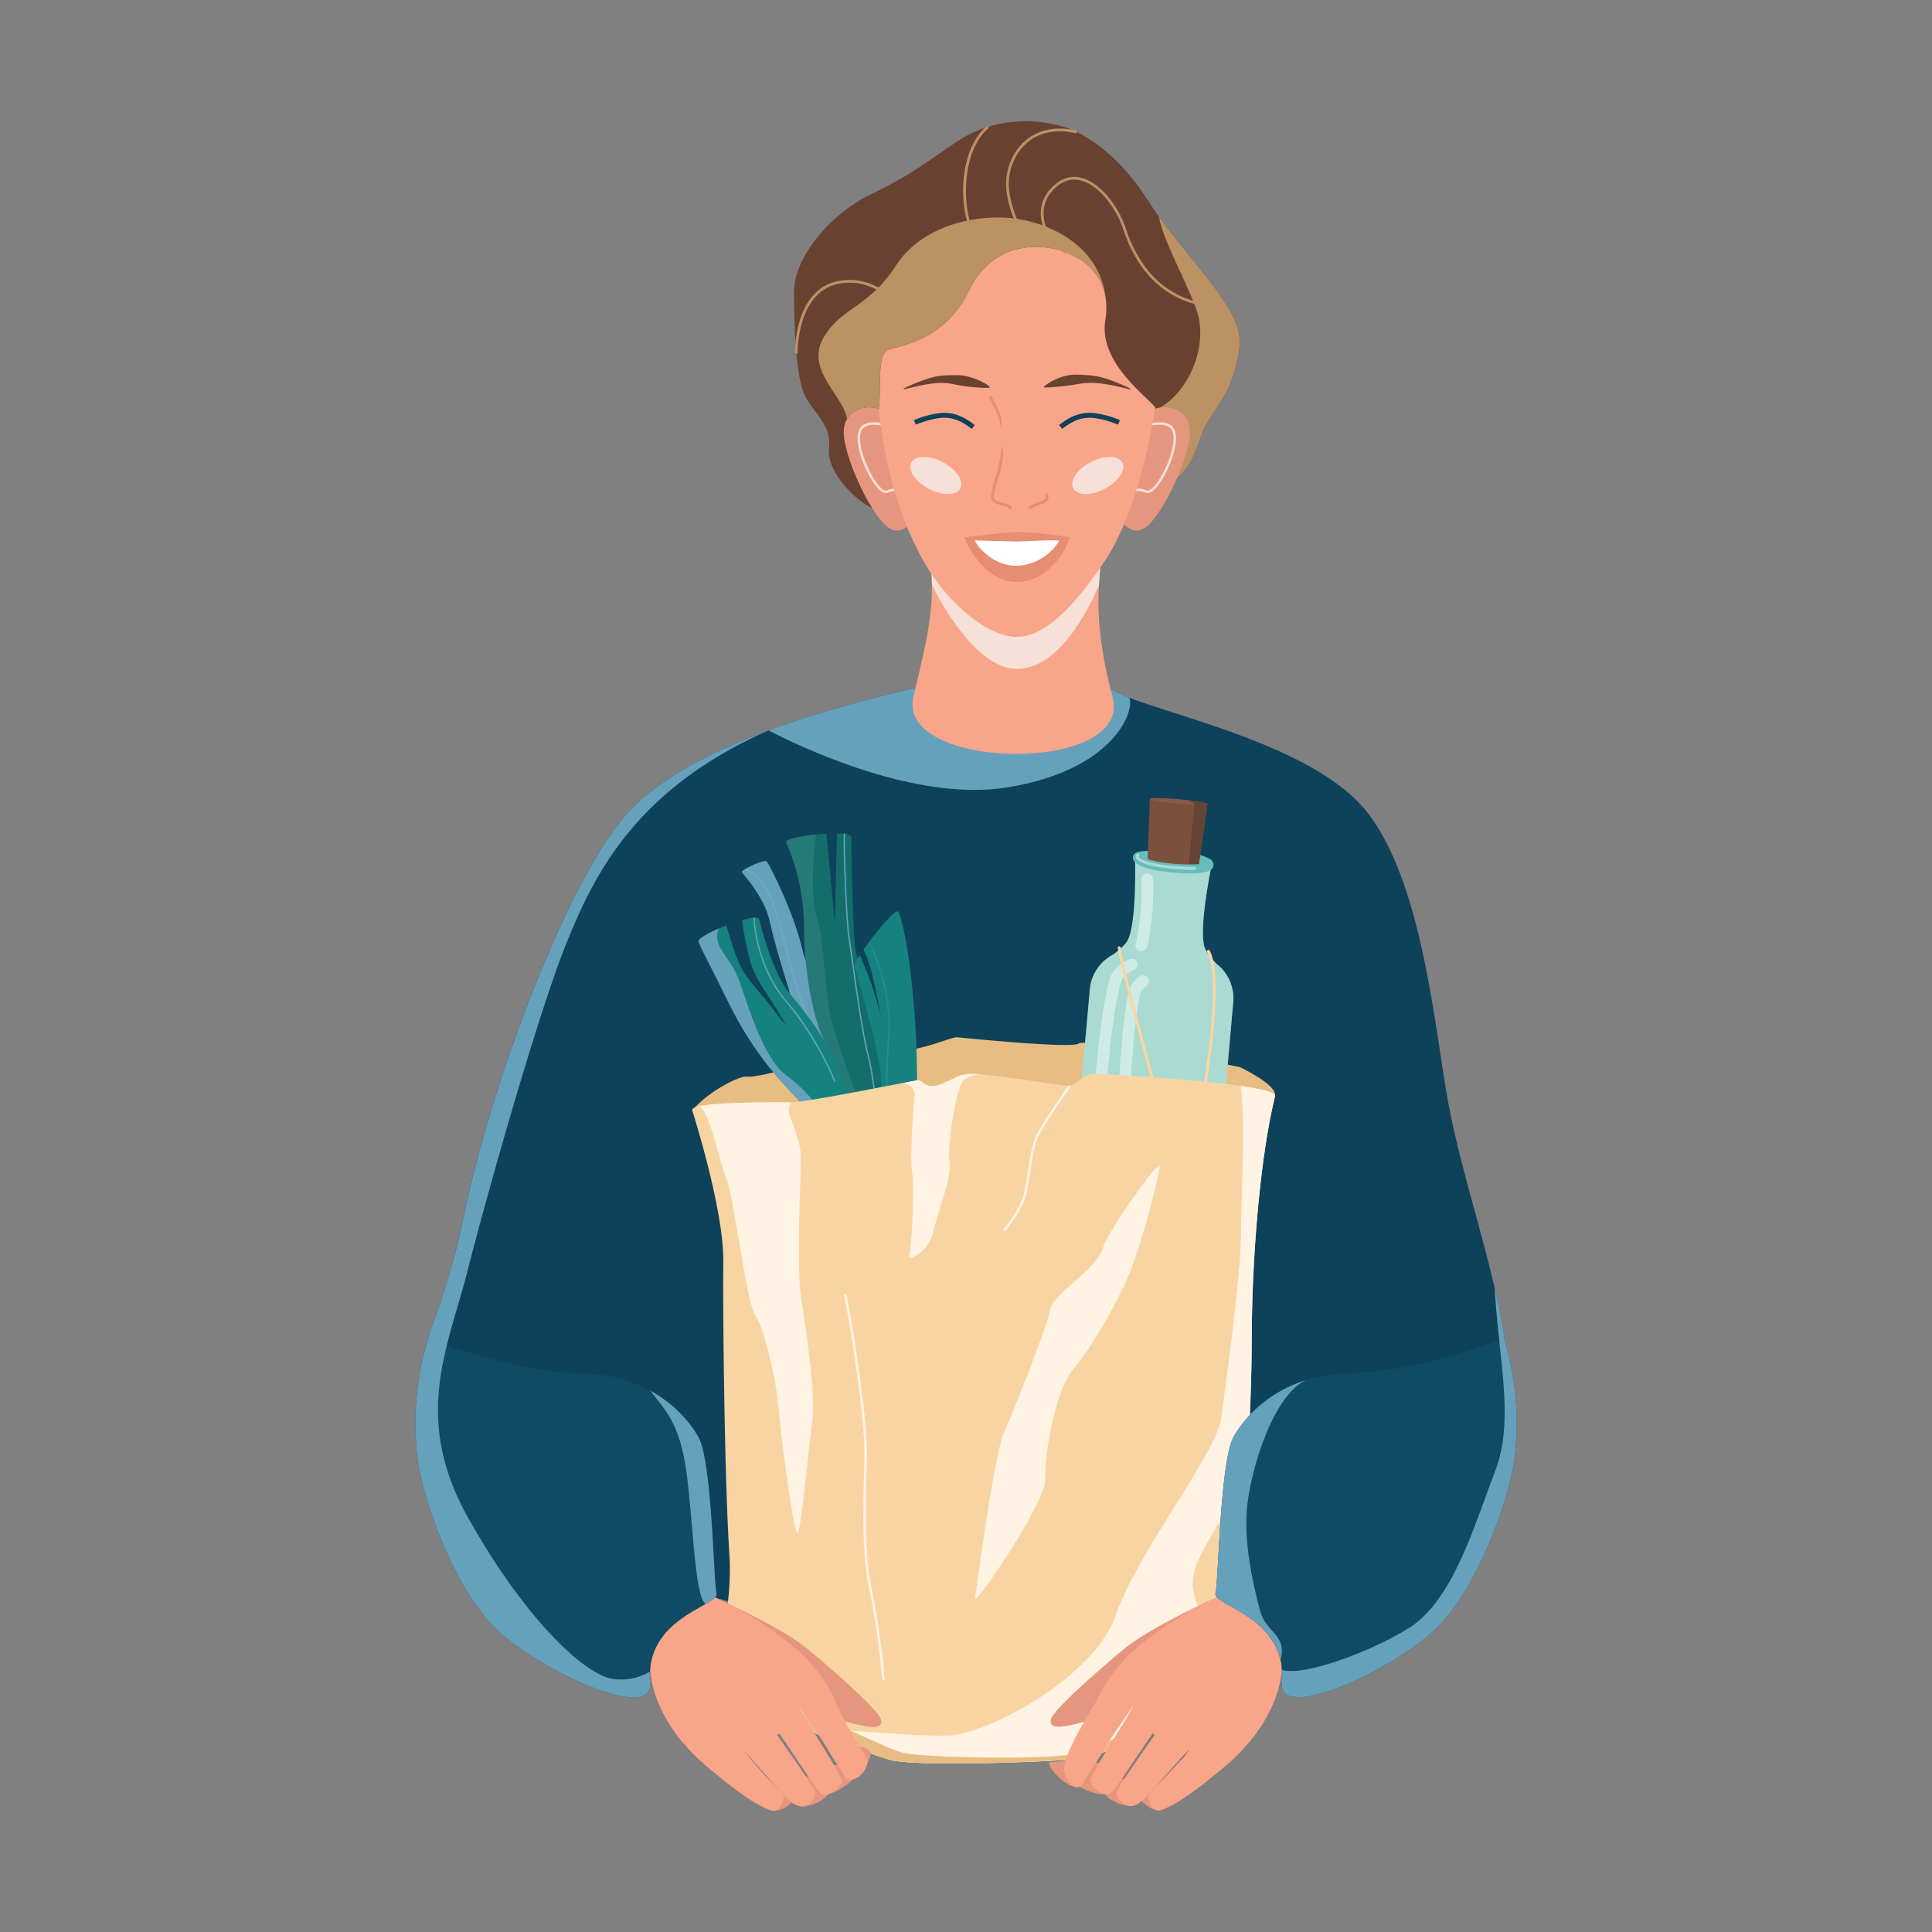 <?xml version="1.0" encoding="utf-8"?>
<svg xmlns="http://www.w3.org/2000/svg" viewBox="0 0 2200 2200">
  <rect x="0" y="0" width="2200" height="2200" fill="#808080" stroke="none"/>
  <defs>
    <style>.cls-2{fill:#0e425a}.cls-3{fill:#66a1bc}.cls-11,.cls-21,.cls-25,.cls-3,.cls-6,.cls-8{mix-blend-mode:multiply}.cls-4{fill:#f8a58a}.cls-5{fill:#694130}.cls-6{fill:#bc9265}.cls-7{fill:#e6967f}.cls-8{fill:#f7e0d7}.cls-9{fill:#e8bd84}.cls-10,.cls-11,.cls-21{fill:#a9dbd2}.cls-12{fill:#136e6b}.cls-13{fill:#cdeaea;opacity:.1;mix-blend-mode:screen}.cls-14{fill:#16827f}.cls-15{fill:#fff;opacity:.44}.cls-16{fill:#ffd59e}.cls-21{opacity:.57}.cls-25{fill:#fff3e4}.cls-26{fill:#114a64}.cls-27{fill:#e68d72}</style>
  </defs>
  <g style="isolation:isolate">
    <g data-name="Layer 1" id="Layer_1">
      <path class="cls-2" d="M1712.8 1524.39c.22 6.31-1 13.57-3.58 21.72-21.22 66.45-136 186.35-323.72 255.21-81.54 29.87-176.86 50.09-284.25 52.15-110.74 2.13-206.45-11.72-287.2-34.28-175.13-49-279.78-139-314.68-196.57-5.92-9.72-9.83-18.49-11.78-26-7.6-29.76-7.1-47-1.79-66.84.45-1.68.89-3.35 1.4-5 8.26-27.7 24.79-62.49 41.38-142.18 29.76-143.35 111.68-366.72 180.54-450.49 35.46-43.11 99.79-75.89 166-100.35v-.05c62.38-23 126.26-38.76 169.21-48.81 0 0 182.27-25.74 217.56 0 5 3.68 13.35 7.54 24.07 11.61 64.06 24.46 214.33 58.42 270.68 130.18 65.73 83.76 77.62 256.88 94.37 340.64 13 65 36 136.54 50.93 201 4.36 18.71 8 36.86 10.5 54a25.11 25.11 0 0 1 .36 4.06Z"/>
      <path class="cls-3" d="M1146.54 896.7c-104.09 16.7-235.32-46.23-271.45-65 62.37-23.06 126.31-38.81 169.26-48.86 0 0 182.27-25.74 217.56 0 5 3.68 13.35 7.54 24.07 11.61h-.11c6.81 14.75-17.37 82.71-139.33 102.25Z"/>
      <path class="cls-4" d="M1040 793.84c8-35.87 22.06-83.76 21.17-128.27-.12-8.83-.56-17.43-1.34-25.63v-.06c-.79-8.21-1.9-16.08-3.3-23.34-.67-3.47-1.45-6.76-2.23-9.89-12.9-50.14 206.06-29.26 202.6 0-.62 5.48-1.29 11.17-1.9 16.92-.56 5.36-1.12 10.84-1.62 16.37-.84 8.87-1.56 17.92-2.07 27v.06c-2.79 47.36 6.51 92.9 15.63 126.82 23.61 87.97-245.78 84.55-226.94.02Z"/>
      <path class="cls-5" d="M1409.74 405.14c-3.57 16.42-6.64 34.86-28.16 65.11s-14.88 50.16-41.37 74.69c0 0-9 1.11-24 2.89-76.42 9.1-309.6 36.27-323.37 30.49-16.47-6.88-51.95-40-48.87-68s-18.32-40.08-28-61.11-11.81-78.87-11.81-117.29 40.51-88.16 88.65-111.21 67.13-40 98.36-60.44 72.24-28.15 114.78-17.39 79.92 51.7 100.39 84c5.23 8.24 9.53 14.7 13.65 20.54h.06c12.11 17.09 23.36 29.63 55 69.65 42.49 53.77 38.31 71.72 34.69 88.07Z"/>
      <path class="cls-6" d="M1409.74 405.14c-3.57 16.42-6.64 34.86-28.16 65.11s-14.88 50.16-41.37 74.69c0 0-9 1.11-24 2.89.92-13-26.86-68.1 2-82.32 30-14.75 55.2-60.86 47-103.09-4.8-24.65-41-86.87-45.25-115h.06c12.11 17.09 23.36 29.63 55 69.65 42.52 53.77 38.34 71.72 34.72 88.07Z"/>
      <path class="cls-7" d="M1305.21 470c20.61-13.57 52.16-4.92 49.6 25.81s-33.81 96.86-53.28 106.59-36.37-22.54-33.3-37.91 15.97-80.62 36.98-94.49Z"/>
      <path class="cls-8" d="M1255 623.57c-.56 5.36-1.12 10.84-1.62 16.37-.84 8.87-1.56 17.92-2.07 27v.06c-11.78 26.58-45 94.71-93.43 94.71-46.74 0-88.73-78.79-96.66-96.16-.12-8.83-.56-17.43-1.34-25.63v-.06c-.79-8.21-1.9-16.08-3.3-23.34 22.73-31.26 179.2-16.52 198.42 7.05Z"/>
      <path class="cls-7" d="M1010.48 470c-20.61-13.57-52.16-4.92-49.6 25.81s33.81 96.83 53.28 106.56 36.37-22.54 33.3-37.91-15.97-80.59-36.98-94.46Z"/>
      <path class="cls-8" d="M1008.93 561.44a8.32 8.32 0 0 1-3.84-1.06c-10.35-5.4-23.9-32.68-27.31-50.38-2.34-12.09-1.35-19.85 3.11-24.4s12.12-5.72 23.62-3.77l-.47 2.76c-10.53-1.79-17.45-.82-21.16 3s-4.5 10.81-2.36 21.92c3.27 17 16.4 43.5 25.86 48.44a4.37 4.37 0 0 0 3.84.46c10.62-4.71 17.63.33 17.92.54l-1.66 2.25c-.23-.17-6.06-4.26-15.13-.24a5.79 5.79 0 0 1-2.42.48ZM1306.76 561.44a5.79 5.79 0 0 1-2.42-.52c-9.08-4-14.9.07-15.14.24l-1.65-2.25c.29-.21 7.31-5.24 17.92-.54a4.37 4.37 0 0 0 3.84-.46c9.46-4.94 22.59-31.48 25.86-48.44 2.14-11.11 1.39-18.08-2.36-21.92s-10.63-4.76-21.16-3l-.47-2.76c11.51-1.95 19.23-.72 23.62 3.77s5.44 12.31 3.11 24.4c-3.42 17.7-17 45-27.31 50.38a8.36 8.36 0 0 1-3.84 1.1Z"/>
      <path class="cls-4" d="M1318.57 440.49c-1 7.87-2 15.62-3.26 23.24-11.31 74.7-32.28 139.06-59.26 178.1-29.7 43-63.39 83.36-98.18 83.36-33.32 0-79.55-38.24-106.66-86.93-31.67-56.74-44.82-119.44-50.66-172.87-2.95-27.05-4.06-51.7-4.74-72-2-60.49 60.44-142.93 161.38-148.83s173.67 95.54 161.38 195.93Z"/>
      <path class="cls-5" d="M1339.13 439.86c-1 7.87-22.59 16.25-23.82 23.87-10.27-13.09-64.37-51.45-56.68-99a82.71 82.71 0 0 0 .61-23.79 11.33 11.33 0 0 0-.18-1.41c-4.61-30.92-28.77-47.15-50.41-54-26.87-8.42-78.32-10-105.25 45.37s-75.31 62.22-90.68 66.89-8.42 42.11-12.11 67.62v.12l-.06-.12c-2.95-27.05-17-50.93-17.69-71.22-1.85-55.27 50.06-139.57 136-156.42.07 0 43.48-14 52.21-14.51 100.93-5.92 180.36 116.21 168.06 216.6Z"/>
      <path class="cls-6" d="M1259.06 339.49c-4.61-30.92-28.77-47.15-50.41-54-26.87-8.42-78.32-10-105.25 45.37s-75.31 62.22-90.68 66.89-8.42 42.11-12.11 67.62h-.06l-.06.06c-13.77-4.18-29.08-.3-36 11.62-3.69-25.94-47.52-56-27.05-91.91s51.21-33.81 83-83c23.73-36.7 69.65-53.42 111.45-54.41h.06a147.94 147.94 0 0 1 40.15 4.25c47.61 12.2 82.22 43.37 86.96 87.51Z"/>
      <path class="cls-9" d="M788.23 1264.32c20-23 54.91-39.78 62.59-38.39s46.77-7.68 60.73-15.36 85.86-9.07 118.67-14 53-16 60-15.35 131.23 13.26 138.21 7 182.19 25.82 184.29 27.22 42.09 20 39.14 32.81-663.63 16.07-663.63 16.07Z"/>
      <path class="cls-10" d="M1086.79 1614.87a.76.76 0 0 0-.08.11c-.93.92-1.89 1.88-2.89 2.78a.83.83 0 0 1-.16.13 4.79 4.79 0 0 1-.69.59 62.31 62.31 0 0 1-21.31 11.56c-15.56 5.14-29.83 1.75-40.88-6.68-11.69-8.88-19.8-23.38-22.08-39.26-.93-6.58-1.49-16.47-1.91-28.21v-.13c.11-1.94 1.09-23.68-1.54-55.2-.05-.74-.13-1.48-.18-2.25-1.28-32.66-3.77-65-10.5-81-2.71-6.36 10.44-11.24 24.2-12.91a72.82 72.82 0 0 1 17.07-.23c6.13.74 10.53 2.62 10.87 5.91 2.07 19.91 14.53 47.82 27.76 75.13 15 30.8 30.83 60.84 33.8 77.7 3.73 21.09.44 39.09-11.48 51.96Z"/>
      <path class="cls-11" d="M1086.78 1614.87c10.74-13.42 18.88-56-8-80.22-29.45-26.51-44.77-48.6-43.5-75.13 0 0-4.48-26.3-9.49-55.38 6.12.74 10.52 2.62 10.87 5.91 4.4 42.42 56 121.07 61.55 152.88 3.79 21.07.5 39.07-11.43 51.94Z"/>
      <path class="cls-12" d="M914.38 1084.33c-9.72-44.41-37.63-98.14-41.09-103.17-2.43-3.54-30 9.72-28.5 11.93 2.9 4.13 25.85 28.92 31.81 56.21s18.69 67.59 21.28 75.94 3.24 21.6 16.5 46.13 37.11 74.88 37.11 74.88l11.27-47.75s-44.66-97.19-48.38-114.17Z"/>
      <path class="cls-3" d="M914.38 1084.33c-9.72-44.41-37.63-98.14-41.09-103.17-2.43-3.54-30 9.72-28.5 11.93 2.9 4.13 25.85 28.92 31.81 56.21s18.69 67.59 21.28 75.94 3.24 21.6 16.5 46.13 37.11 74.88 37.11 74.88l11.27-47.75s-44.66-97.19-48.38-114.17Z"/>
      <path class="cls-12" d="M994.26 1126.77c-.9-.37-18.55-20.7-21.2-54.27s-3.56-111-3.56-119.55c0-2.56-6.88-3.71-16.45-3.85l-2.4 102.41-9.5-102.15c-3.94.2-8 .5-12 .91-18.21 1.77-35.39 5.41-33.82 9.12 6 14.21 20.33 48.19 20.33 99.2s11.82 106.25 23.17 126.55c6.12 11 25.34 79.93 41.73 141 13.91 51.93 25.79 98.16 25.79 98.16l21.53-69.88s-32.74-227.28-33.62-227.65Z"/>
      <path class="cls-13" d="M920.33 1159.16c-10.27-19.14-15-37.14-23.55-69.82-2.09-8-4.41-16.84-7.1-26.81-13.61-50.5-22.29-62.33-41.47-72.24l.7-1.36c19.63 10.14 28.49 22.14 42.26 73.2 2.69 10 5 18.84 7.1 26.82 8.52 32.57 13.22 50.5 23.41 69.48Z"/>
      <path class="cls-3" d="M1002.41 1342.25c0-1-4.17-100-13.76-136.57-7.17-27.37-14.19-78.17-18.84-111.79-1.61-11.69-2.89-20.92-3.71-25.68-3.07-18-6.19-102.71-5.36-119.17l1.53.08c-.83 16.42 2.28 100.88 5.35 118.83.81 4.79 2.09 14 3.71 25.73 4.64 33.58 11.66 84.33 18.8 111.61 9.63 36.77 13.77 135.9 13.81 136.89Z"/>
      <path class="cls-13" d="M1004.87 1354.38s6 64.25-8.11 47.5c-16.39-61-51.86-205.76-58-216.74-11.35-20.3-23.17-75.52-23.17-126.55s-14.34-85-20.33-99.2c-1.57-3.71 15.61-7.35 33.82-9.12-3.52 26.77-6.12 73.56 1.09 94.61 7.95 23.2 8.62 74.1 13.92 104.32s37.11 115 45.73 134.27 15.05 70.91 15.05 70.91Z"/>
      <path class="cls-14" d="M996.76 1555.81c.11-1.94 1.09-23.68-1.54-55.2-.05-.74-.13-1.48-.18-2.25-2.65-30.46-8.7-69.58-22-108.66-28.29-83-48.62-121-63.62-136.89s-49.5-49.5-79.53-110.47-29-56.6-34.47-69.8c-1.27-3.08 9.71-9.41 23.23-15.22 2.73-1.2 5.59-2.34 8.45-3.45 0 .08 10 35.81 17.61 49.39s23.83 30.48 31.12 40.08c7 9.33 18.58 23.91 19.3 24.81-13-26.16-31.89-46.44-39.53-69.74-6.23-19.06-9.54-42.66-10.55-50.61 10.53-3 18.69-4 19.3-1.11 0 0 15 61.21 34.46 84.19s50.37 62.72 62.72 102.49 34.84 54.74 47.14 170.43v.63c12.14 115.19-12 151.56-12 151.56Z"/>
      <path class="cls-14" d="M1023.42 1038.7c-1.51-4.08-11.82 6.42-22.71 19.7-6.16 7.51-12.49 15.91-17.55 23.1 10.73 18.13 20 77.29 20 77.29-7.83-37.26-23.95-70.61-23.95-70.61s-.07-.25-.18-.67c-3.65 5.51-6 9.63-6 10.87 0 5.54 25.6 84.56 30 126s-5.3 65.53 1.78 130c4 36.45.87 96.1-2.57 141.06-2.68 34.59-5.54 60.49-5.54 60.49s32-39.84 37.27-69.88c2.46-14 .26-100.76 7.9-192.32 7.77-92.1-4.61-217.99-18.45-255.03Z"/>
      <path class="cls-3" d="M995.22 1500.61c-2.55-30.78-8.54-70.89-22.16-110.94-28.29-83-48.62-121-63.63-136.9s-49.49-49.49-79.53-110.47-29-56.59-34.46-69.8c-1.27-3.07 9.7-9.41 23.22-15.21-9.06 19.62 13 32.53 21.85 56.12s28 92.25 54.66 110.94 59.06 61.11 67.6 90.27 31.18 91.91 34 130.77c1.39 19.61.09 39.9-1.55 55.22Z"/>
      <path class="cls-15" d="m1086.78 1614.87-.08.1c-.93.93-1.88 1.88-2.89 2.78a.52.52 0 0 1-.16.14 4.71 4.71 0 0 1-.69.58 62.28 62.28 0 0 1-21.32 11.56c-15.56 5.14-29.82 1.75-40.87-6.68 57.68 9.73 50.79-97 43.68-138.17 15 30.81 30.84 60.84 33.8 77.7 3.75 21.12.46 39.12-11.47 51.99Z"/>
      <path class="cls-11" d="M1057 1631.45c-3.51-9.83-9.44-16.07-15.72-22.68-4.88-5.13-9.93-10.44-14.11-17.74-9.48-16.56-9.59-51.59-9.59-53.07h1.53c0 .36.11 36.11 9.39 52.31 4.09 7.14 9.07 12.38 13.89 17.45 6.4 6.73 12.44 13.08 16.06 23.21ZM1069.42 1627.53l-1.5-.33c4.87-21.67-2.41-47.92-5.91-60.54l1.48-.41c3.51 12.75 10.88 39.24 5.93 61.28Z"/>
      <path class="cls-3" d="M949.94 1232.05c-7.86-20.76-31.06-63.54-54.17-89.9-21.55-24.59-35.74-60.9-37.95-97.14l1.52-.09c2.2 35.91 16.25 71.88 37.58 96.22 24.29 27.7 46.85 70.3 54.45 90.36Z"/>
      <path class="cls-13" d="M1011.74 1287.56c-3.58-24.08-3.7-62.17-.35-110.15 3.05-43.64-15.32-91.9-22.36-104.54l1.34-.75c7.1 12.75 25.63 61.41 22.55 105.4-3.34 47.87-3.23 85.84.34 109.81Z"/>
      <path class="cls-16" d="M1046.49 1662.11s.24-.51.59-1.45a33.92 33.92 0 0 0 1.29-3.82 38.34 38.34 0 0 0 1.06-5.29c.13-1 .09-1.83.16-2.89s0-2.06-.08-3.16a19.06 19.06 0 0 1 .88-6.94 13.54 13.54 0 0 1 3.78-6.13 7.36 7.36 0 0 1 4.95-2 6.21 6.21 0 0 1 1.39.2l.47.14.14.78a12.12 12.12 0 0 0-1.13 1.16 6.66 6.66 0 0 0-1.43 2.93 33.21 33.21 0 0 0-.47 4.5 29.52 29.52 0 0 1-.88 6.15l-.92 3.5a21.66 21.66 0 0 1-1.33 3.44 23.55 23.55 0 0 1-3.49 5.29 24.69 24.69 0 0 1-4.37 4.07Z"/>
      <path class="cls-16" d="M1067.19 1657.56a6.51 6.51 0 0 0 .18-1.21 12.93 12.93 0 0 0-.21-3.17 16.87 16.87 0 0 0-1.48-4.12 19 19 0 0 0-1.24-2.11c-.43-.73-.94-1.36-1.46-2.11s-1.17-1.53-1.83-2.33a16.21 16.21 0 0 1-1.78-2.5 9.19 9.19 0 0 1-.68-6.21 7.14 7.14 0 0 1 1.33-2.72 4.88 4.88 0 0 1 1.81-1.37 4 4 0 0 1 1.81-.35l.52.6v.45a7.3 7.3 0 0 0 0 1.09 3.37 3.37 0 0 0 .4 1.22 6.21 6.21 0 0 0 .72 1.06 9.58 9.58 0 0 1 1.63 3.09c.18.72.32 1.57.51 2.43a17.77 17.77 0 0 0 .83 2.61c.33.92.76 1.93 1 2.92a21.48 21.48 0 0 1 .62 3 16.8 16.8 0 0 1-.08 5.38 10.07 10.07 0 0 1-2 4.74Z"/>
      <path class="cls-16" d="M1080.14 1649.75s-.42 0-1.19-.23a9.85 9.85 0 0 1-3.1-1.6 18.09 18.09 0 0 1-6.14-8.35 11 11 0 0 0-3.21-5.08 9.07 9.07 0 0 1-2.43-3.24 2.61 2.61 0 0 1-.15-1.92l.71-.35a2.52 2.52 0 0 0 1.34-.14c.37-.14.69-.28 1.22-.44a6 6 0 0 1 1.91-.2 6.65 6.65 0 0 1 2.86.84 6 6 0 0 1 2.66 2.9 8.36 8.36 0 0 1 .61 2.07 8.17 8.17 0 0 1 0 1.43V1636.78l.11 1.15a23.23 23.23 0 0 0 2.32 8.16 11.23 11.23 0 0 0 1.73 2.19 10.41 10.41 0 0 0 .94.73Z"/>
      <path class="cls-16" d="M1095.27 1638.13a8.69 8.69 0 0 1-.75 1.45 10.39 10.39 0 0 1-3.09 3.11 11 11 0 0 1-2.77 1.36 10.11 10.11 0 0 1-1.66.43 6.42 6.42 0 0 1-.88.12l-.45.05H1084.45l-.36-.06a7.45 7.45 0 0 1-1.32-.36 9.18 9.18 0 0 1-2-1.09 19 19 0 0 1-2.92-2.65 50.51 50.51 0 0 1-4.38-5 24.5 24.5 0 0 1-2-4.16c-.2-.53-.32-.93-.48-1.3a2 2 0 0 0-.78-.87 5.06 5.06 0 0 0-1.48-.48l-.41-.69a4 4 0 0 1 1.28-1.6 4.57 4.57 0 0 1 2.62-.8 7.5 7.5 0 0 1 3.35.9 13.32 13.32 0 0 1 4.89 4.54 31.61 31.61 0 0 1 2.56 5.69c1.85 4.81 6.51 3.53 7.21 3.37a9.86 9.86 0 0 0 3.26-1.46 7.43 7.43 0 0 0 1.11-.89Z"/>
      <ellipse cx="1336.16" cy="980.75" rx="7.77" ry="43.84" style="stroke:#231f20;stroke-miterlimit:10;stroke-width:1.5px;fill:#fff" transform="rotate(-84.94 1336.178 980.75)"/>
      <path d="M1374.93 915.66 1358.48 1035a17.12 17.12 0 0 1-10.27 13.33 16.69 16.69 0 0 1-8.07 1.26l-20-1.77a17 17 0 0 1-15.49-17.58l4.77-120.42Z" style="fill:#7a503e"/>
      <path d="M1374.93 915.66c-.08 1-6.06 1.26-15.06.94-5.16-.19-11.31-.57-17.91-1.16-18.11-1.6-32.67-4.09-32.54-5.58s14.9-1.39 33 .21c3.92.35 7.69.75 11.16 1.16 12.55 1.47 21.42 3.26 21.35 4.43Z" style="fill:#8a5a46"/>
      <path d="M1374.93 915.66 1358.48 1035a17.12 17.12 0 0 1-10.27 13.33L1359.77 917a.61.61 0 0 0 .1-.42c0-.44-.32-1.24-1.72-2.43a24.41 24.41 0 0 0-4.56-2.94c12.54 1.49 21.41 3.28 21.34 4.45Z" style="fill:#664334"/>
      <path class="cls-10" d="m1404.29 1141-39.81 449.73a18.1 18.1 0 0 1-14.54 16.23 249.54 249.54 0 0 1-137.35-12.16 18.1 18.1 0 0 1-11.47-18.53l39.82-449.73a49.29 49.29 0 0 1 15.55-31.79s0-.06.18-.18a50.85 50.85 0 0 1 11-7.75c6.55-4.93 14-11.23 16.48-16.22 10.55-21 8.29-93.7 8.29-93.7a178.2 178.2 0 0 0 72.78 9.38c4.84-.34 9.67-.88 14.55-1.65 0 0-15 71.17-8.29 93.7 1.58 5.22 8 13 13.68 19.13a50.37 50.37 0 0 1 9.21 9.3c.15.15.15.22.15.22a49.31 49.31 0 0 1 9.77 34.02Z"/>
      <path class="cls-21" d="m1373.94 1483.85-9.46 106.87a18.1 18.1 0 0 1-14.54 16.23 249.54 249.54 0 0 1-137.35-12.16 18.1 18.1 0 0 1-11.47-18.53l36.55-412.85c-7.49 84.58-21.21 305.66 24.58 354.85s101.87 19.88 111.69-34.41Z"/>
      <path class="cls-21" d="m1404.29 1141-39.81 449.73a18.1 18.1 0 0 1-14.54 16.23 249.54 249.54 0 0 1-137.35-12.16 18.1 18.1 0 0 1-11.47-18.53l20.33-229.59s-9.58 221.45-5.92 236.81 54.19-3.12 106.14 9.4c37.53 9.07 38.68-21.65 43.64-58.82s28.67-364.6 28.26-385.26-8.88-41.3-19-45.54-18.15-11.64-17.73-22.9 4.45-62.72 8.33-94l.07-.06c4.84-.34 9.67-.88 14.55-1.65 0 0-15 71.17-8.29 93.7 1.58 5.22 8 13 13.68 19.13a50.37 50.37 0 0 1 9.21 9.3c.15.15.15.22.15.22a49.31 49.31 0 0 1 9.75 33.99Z"/>
      <path class="cls-15" d="M1243.56 1360.6h-.38a6.67 6.67 0 0 1-5.63-7.56c.88-6 2-22.66 3.47-43.72 3.92-57 10.49-152.4 22.59-194.37 4.22-14.64 18.31-21.13 22.53-22.77a6.66 6.66 0 1 1 4.83 12.41c-2 .77-12 5.06-14.57 14-11.7 40.61-18.2 135.12-22.09 191.59-1.53 22.18-2.63 38.2-3.58 44.74a6.66 6.66 0 0 1-7.17 5.68Z"/>
      <path class="cls-15" d="M1280.23 1239.61a6.66 6.66 0 0 1-6.06-7c.14-2.77 3.55-68.18 10.7-101.52a30.59 30.59 0 0 1 13.22-19.43 6.66 6.66 0 0 1 7.25 11.17 17.07 17.07 0 0 0-7.44 11.06c-6.94 32.3-10.4 98.74-10.43 99.4a6.67 6.67 0 0 1-7 6.32Z"/>
      <path class="cls-16" d="M1346 1339.18a1.64 1.64 0 0 1-1.36-1c-12.75-29.47-65.78-220.62-71.83-258.89a1.64 1.64 0 0 1 3.23-.51c6 38.16 58.89 228.73 71.6 258.11a1.64 1.64 0 0 1-.85 2.15 1.68 1.68 0 0 1-.79.14Z"/>
      <path d="M1310.85 1469.08c8-33.36 9.55-115.15 5-122.21-2-3.1 55.49-22.37 56.81-20.25 3.29 5.3-5 118.72-6.29 125.06-1.76 8.19-56.05 19.59-55.52 17.4Z" style="fill:#f38e23"/>
      <path class="cls-16" d="M1349.83 1340a1.46 1.46 0 0 1-.45-.1 1.64 1.64 0 0 1-.93-2.12c9.64-24.55 48-211.94 26.18-253.79a1.63 1.63 0 1 1 2.9-1.51c22.22 42.53-16.32 231.75-26 256.49a1.63 1.63 0 0 1-1.7 1.03Z"/>
      <path d="M1335 993.46c-16.08-1.42-43.31-5.39-44.88-16a6.1 6.1 0 0 1 3.86-6.62c4-1.6 11.66-2 13.07-2l-.37 9.32c5.37 1.75 14.74 4.08 29.2 5.36a193.94 193.94 0 0 0 29.6.51l1.44-10.45c1.72.5 9.7 3.69 11.43 4.93 3.63 2.58 4 6 3.11 8.38-1.02 2.83-3.8 10.35-46.46 6.57Z" style="fill:#66bdba"/>
      <path class="cls-15" d="M1299.05 1083.08a6.27 6.27 0 0 1-1.12-.2 6.66 6.66 0 0 1-4.74-8.14c4.83-18.29 7.59-49.63 6.42-72.9a6.66 6.66 0 1 1 13.3-.67c1.25 24.85-1.63 57.23-6.84 77a6.67 6.67 0 0 1-7.02 4.91ZM1336 989.45c-23.67-2.09-39.81-6.63-42.37-12.36a4.13 4.13 0 0 1 .77-4.57 1.67 1.67 0 1 1 2.52 2.18c-.43.5-.37.76-.25 1 2 4.41 22.95 10.93 63.47 11.59a1.67 1.67 0 1 1-.06 3.33c-8.66-.1-16.75-.52-24.08-1.17Z"/>
      <path d="M1425.31 1891.17c16.76 60-46.07 55.84-82.37 69.8-11.22 4.3-23.67 9.83-36.91 15.47-.89.45-1.45.67-1.67.78-29 12.35-61.43 25.13-92.65 27-46.07 2.79-167.53 7-196.85 0-17.25-4.13-56.79-20.83-96.61-33.84-27.81-9.1-55.79-16.42-76.45-16.42-6.2 0-11-1.5-14.52-4.3h-.06c-25.41-19.71 8.32-104 3.41-178.58-5.59-85.17-7.65-275-7-334.34s-34.29-168.54-35.35-172.45c-.5-1.78 2.18-3.24 7-4.41h.11c22.51-5.41 91.42-4.63 105.77-4.63 13.79 0 92.14-15.36 127.1-22.06 9.16-1.79 15.36-3 16.64-3.07 6.31-.73 8.38 11.84 27.25 4.13s14-8.38 28.59-11.17c2.74-.5 8-.39 14.86.17 29.87 2.46 93.91 13.35 102.47 13.35 2.3 0 18.82-13.46 25.8-13.8 5-.28 110.24 5.2 169.1 13.8 23.79 3.4 40 7.37 39 11.61-16.97 68.79-26.66 183.64-26.66 282.79 0 25.18-1.06 57-2.4 91.36a3.49 3.49 0 0 1-.05.72c-3.52 90.75-8.83 199.25-.73 252.58a133.38 133.38 0 0 0 3.18 15.51Z" style="fill:#f9d4a3"/>
      <path class="cls-25" d="M924.79 1620.33c-4.86 33.5-11.84 114.48-16 124.92s-19.55-109.57-22.34-143.07-16.75-90.75-26.52-104.71-24.46-135.42-32.84-155.64-20.27-81.92-31.72-81.92c22.51-5.41 91.42-4.63 105.77-4.63C890.61 1268.06 913 1288.5 912 1322s-4.58 123.81 0 154.52 17.7 110.3 12.79 143.81ZM1097.34 1230.15c-8.26 7.31-19 72.59-16.19 92.14s-12.51 53.72-18.09 79.52-31.44 35-28.21 29.37 6.54-77.51 3.75-97 2.12-80.3 2.79-85.16-.67-13.24-13.18-15.75c9.16-1.79 15.36-3 16.64-3.07 6.31-.73 8.38 11.84 27.25 4.13s14-8.38 28.59-11.17c2.74-.5 8-.39 14.86.17-5.55.73-13.35 2.52-18.21 6.82ZM1451.89 1248.24c-16.89 68.76-26.58 183.61-26.58 282.76 0 25.35-1.11 57.4-2.45 92.08-3.52 85.5-53.45 127.22-63.16 167.59s33.5 64.22 8.37 117.27c-21.94 46.3-54.22 64.61-62 68.52-29.37 12.68-62.54 25.86-94.32 27.81-46.07 2.79-167.53 7-196.85 0-17.25-4.13-56.79-20.83-96.61-33.84 41.49-3.13 114.76 7.32 160.83 5.92s167.53-67 191.27-136.82 114.48-184.28 120.06-224.1 22.34-164 22.51-204.5 5.41-132.57 0-174.28c23.75 3.35 40.04 7.35 38.93 11.59Z"/>
      <path class="cls-9" d="M1342.94 1961c-11.22 4.3-23.67 9.83-36.91 15.47-.89.45-1.45.67-1.67.78-29 12.35-61.43 25.13-92.65 27-46.07 2.79-167.53 7-196.85 0-17.25-4.13-56.79-20.83-96.61-33.84-27.81-9.1-55.79-16.42-76.45-16.42-6.2 0-11-1.5-14.52-4.3 18.93 6.87 57.8-2 86.39 1.51s92.14 39.09 114.48 44.68 171.05 9 201.76 0 127.71-61.43 154.3-71.2 23.67-29.32 38-49a133.38 133.38 0 0 0 3.18 15.53c16.68 59.99-46.15 55.79-82.45 69.79Z"/>
      <path class="cls-25" d="m1144.36 1402.05-2.12-1.82c.17-.19 16.65-19.55 22.42-36.87 2.43-7.28 4.13-18.28 5.92-29.93 2.29-14.83 4.65-30.16 8.81-39.32 6.87-15.12 36.24-56.54 37.49-58.29l2.28 1.62c-.31.42-30.47 43-37.23 57.83-4 8.81-6.33 24-8.59 38.59-1.81 11.77-3.53 22.88-6 30.38-5.98 17.85-22.29 37-22.98 37.81ZM1004.63 1913.15a923 923 0 0 0-14.87-104.07c-8.13-39.31-6.9-89.76-6-126.6.35-14.4.65-26.84.4-36.52-.95-36.18-14.11-129-23.24-171.93l2.73-.58c9.15 43 22.34 136.13 23.3 172.44.26 9.75-.05 22.22-.4 36.66-.89 36.7-2.11 87 6 126a924 924 0 0 1 14.91 104.42ZM1256.39 1419.76c-6.4 25.57-57.71 53.57-60.5 71.46s-41 113.75-52.59 139.81-31.18 178.19-33 189.15 81-109.11 80-136.1 11.17-100.52 31.65-124.72 42.81-63.28 59.57-98.65 39.09-123.46 39.09-132.93-60.5 77.08-64.22 91.98Z"/>
      <path class="cls-7" d="M934.06 2041.4c13.09 4.74 23.35-5.12 31.73-10.36s7.89-19.81 7.89-19.81l-27.58-2Z"/>
      <path class="cls-7" d="M970.65 2025.57c13.44-3.61 16.51-16.41 20.38-25.5s-12.13-11.18-12.13-11.18l-16.51 4.54ZM911.2 2056.83c8.38 2.22 31.07-7.62 32.46-16s-11.87-14.76-11.87-14.76l-23.11-5.68ZM881.45 2061.9c14.74-.06 21.22-11.93 22.17-13.67s-7.77-11.87-7.77-11.87l-14.4.66ZM803.67 1814.56c58 25.27 98.24 48.75 114.4 61.89s82.36 69.49 85.17 81.71-12.75 10.54-50.74-.83-148.83-142.77-148.83-142.77Z"/>
      <path class="cls-4" d="M881.45 2061.9c-2.66.46-7.15-1.51-10.23-3-11.84-5.79-25.62-13.19-64.82-46.05-49-40.82-66.55-86.51-66.07-118.25v-.16c.36-29.15 28.88-94.08 71.66-76.35.57.23 1.22.54 1.88.85 42.87 18.13 106 63.52 111.09 80.41a1.51 1.51 0 0 1 .1.89c4.24 17.23-22 52.17-35.52 70.58a52.72 52.72 0 0 1-12 11.5c-11.65 8-24.24 9.57-31.1 10.6-.08.08 20.83 24.74 26 30.38 6.29 6.83 13.5 12.62 19.59 21.64 1.42 2.16-.53 6.44-1.21 8.47-1.08 3.65-5.99 7.78-9.37 8.49Z"/>
      <path class="cls-4" d="M909.32 1942.75c6 8.2 28 39.88 33.06 48.82 9.89 17.63 7.78 11.29 19.9 31.71 7.06 11.9 32.8-9.72 23.26-24.15-15-22.69-27.21-43.74-37.41-68.55-4.15-10.12-20.49-33.75-34.6-46.44-5.02-4.5-11.69 48.46-4.21 58.61ZM879 1967.19c20.67 29.67 48.83 68.88 49.44 74.13.86 7.26-11 21.34-24.43 12.9s-49.8-55.7-63.51-66.87 26.67-37.18 38.5-20.16Z"/>
      <path class="cls-4" d="M909.32 1942.75c11.7 22.71 50.39 79.41 49 86.1S942 2049 934.06 2041.4s-44.93-67.56-53.52-75.79 23-33.3 28.78-22.86"/>
      <path class="cls-26" d="M814.05 1819.19c-2.07 2.17-5.75 4.52-10.39 7.2-20.83 12.06-61.09 31.22-63.55 77.18a81.67 81.67 0 0 0 .22 12.73c4 44.56-116.82-9.77-169.87-56.29s-87.51-151.73-94-192.66c-6.26-39.65-4.75-87.17 9.38-137.6.45-1.68.89-3.35 1.4-5 0 0 8.15 3.13 21.49 7.6 33.57 11.22 100 31 153.91 31.72 31.66.39 57.41 8.32 77.73 19.43l.06.06c28.15 15.41 46 36.91 55 53.1 15.47 27.93 17.09 164 20.55 177.92.3 1.48-.37 3.04-1.93 4.61Z"/>
      <path class="cls-7" d="M1267.34 2041.4c-13.09 4.74-28.15-1.42-36.82-6.16-9.41-5.14-.27-34.3-.27-34.3l25 8.26Z"/>
      <path class="cls-7" d="M1231.78 2032.55c-8.39 8.17-26.26-7.62-32.1-15.08-6.1-7.77-4.93-10.68-4.93-10.68l26.9-2.62ZM1292.34 2055.63c-10.36 3.77-33.21-6.42-34.6-14.76s11.86-14.76 11.86-14.76l16.82-.58ZM1321.3 2061.4c-9.4 2.33-22.57-11.43-23.52-13.17s7.77-11.87 7.77-11.87l29.11 7.72ZM1396.31 1814.21c-58 25.27-98.23 48.76-114.4 61.89s-82.35 69.49-85.17 81.71 12.75 10.54 50.75-.82 148.82-142.78 148.82-142.78Z"/>
      <path class="cls-4" d="M1318.54 2061.55c2.66.47 7.14-1.51 10.22-3 11.85-5.79 25.62-13.19 64.83-46.05 49-40.82 66.54-86.51 66.07-118.25v-.16c-.36-29.15-28.88-94.08-71.66-76.35-.57.23-1.23.54-1.88.85-42.87 18.13-106 63.52-111.1 80.41a1.6 1.6 0 0 0-.1.89c-4.24 17.23 22 52.17 35.53 70.58a52.27 52.27 0 0 0 12 11.5c11.65 8 24.25 9.57 31.1 10.6.08.08-.18 1-1.18 2.57a42.43 42.43 0 0 1-8.14 9.7s-11.5 12.47-16.72 18.11c-6.29 6.83-13.5 12.62-19.6 21.64-1.42 2.16.53 6.44 1.22 8.47 1.12 3.65 6.02 7.78 9.41 8.49Z"/>
      <path class="cls-4" d="M1290.67 1942.4c-6.05 8.21-28.06 39.88-33.07 48.82-9.88 17.63-12.89 19.72-25 40.14-7.06 11.9-23.29-6-20.65-20.36 4.88-26.42 36.17-70.48 39.91-80.77s18.73-30.44 32.33-44.12c4.74-4.78 13.96 46.14 6.48 56.29ZM1321 1966.84c-20.67 29.67-48.82 68.88-49.44 74.13-.85 7.26 11 21.34 24.44 12.9s49.79-55.7 63.5-66.87-26.68-37.18-38.5-20.16Z"/>
      <path class="cls-4" d="M1290.67 1942.4c-11.7 22.71-50.39 79.41-49 86.1s16.31 20.14 24.23 12.55 44.93-67.55 53.52-75.79-23-33.3-28.78-22.86"/>
      <path class="cls-26" d="M1723.57 1667c-6.53 41-41 146.14-94 192.66s-173.89 100.91-169.87 56.34a85.22 85.22 0 0 0 .11-14.52 70.18 70.18 0 0 0-1.73-11.22c-12.12-52.33-77-63.83-74-76a96.12 96.12 0 0 0 1.46-12.9c2.79-37.92 5.92-141.18 19.15-165.08 11.62-21 38.2-50.87 82.65-64.83l.06-.06a172.31 172.31 0 0 1 50-7.7c64.72-.79 147.65-29.15 169.77-37.2 3.63-1.28 5.64-2.06 5.64-2.06 15.4 52.28 17.24 101.57 10.76 142.57Z"/>
      <path class="cls-6" d="M1361.59 346.58c-39.68-10.57-67.57-39.65-82.91-86.43-7.12-21.74-25.92-48.18-46.72-54.35-9.87-2.93-19.18-1-27.7 5.89-14.86 11.94-16.76 26-15.74 35.71 1.68 15.82 12.49 31.73 26.3 38.68l-1.39 2.74c-14.69-7.39-26.19-24.29-28-41.09-1.11-10.47.92-25.63 16.87-38.44 9.34-7.51 19.6-9.68 30.5-6.44 21.8 6.48 41.39 33.86 48.76 56.34 15 45.73 42.17 74.13 80.78 84.42Z"/>
      <path class="cls-6" d="M1170.52 282.29c-1.07-1.76-26.13-43.43-24.85-75.19.78-19.61 9.93-37.93 24.48-49 14.75-11.23 34.17-14.44 56.17-9.29l-.7 3c-21.07-4.94-39.61-1.92-53.61 8.73-13.83 10.52-22.53 28-23.27 46.67-1.24 30.83 24.15 73 24.41 73.47ZM1140.35 291.89c-.31-.08-30.62-7.75-39.34-40.44-9.35-35-4.49-84.88 22.93-108.21l2 2.34c-28.1 23.91-29.75 75.84-22 105.08 8.24 30.88 36.8 38.17 37.09 38.24ZM905.28 402.55c0-.78-1.78-78 55.2-83.45 30.8-2.94 50.81 14.3 68.45 29.52 14.93 12.88 27.82 24 43.94 20.1l.73 3c-17.67 4.28-31.76-7.88-46.68-20.75-17.17-14.82-36.61-31.63-66.14-28.78-54.15 5.19-52.45 79.53-52.42 80.28Z"/>
      <path class="cls-5" d="M1028.94 442.44s5.62-2.9 14.45-6.45a161.77 161.77 0 0 1 15.42-5.48 80.74 80.74 0 0 1 9.24-2.17 92.26 92.26 0 0 1 9.82-.95c6.54-.19 13.14-.48 19.18.4a69.33 69.33 0 0 1 15.92 4.6 55.83 55.83 0 0 1 14.2 8.11l-.35 1.06s-1.69.15-4.52.09c-1.43 0-3.12-.07-5-.15s-4.09-.21-6.41-.43c-4.66-.35-10-.91-15.59-1.78s-11.5-2.51-17.51-3a85 85 0 0 0-8.89-.21c-2.88.15-5.81.43-8.65.82-5.68.82-11 1.87-15.63 2.86-9.15 2-15.24 3.7-15.24 3.7ZM1286.64 443.49s-6.1-1.65-15.26-3.7c-4.58-1-10-2.05-15.65-2.87-2.85-.39-5.78-.67-8.66-.82-3.06-.11-6-.09-9 0-6.06.23-12 1.55-17.53 2.41-2.78.37-5.48.73-8.07 1l-7.35.76c-4.61.42-8.53.81-11.38.9s-4.52.1-4.52.1l-.4-1a41.7 41.7 0 0 1 3.61-2.84c1.18-.84 2.66-1.77 4.39-2.79a63.65 63.65 0 0 1 6-3 59.18 59.18 0 0 1 7.46-2.74 52.9 52.9 0 0 1 8.67-1.89c6.13-.8 12.78-.26 19.28.17 3.24.26 6.58.65 9.67 1.14a80.42 80.42 0 0 1 9.25 2.17 157.79 157.79 0 0 1 15.45 5.49c8.84 3.55 14.47 6.45 14.47 6.45Z"/>
      <path class="cls-27" d="m1140.67 479.58-1.24 8.29c-.81-12.5-5-20.55-13.77-36l2.67-1.51c8.53 15.03 12.34 25.5 12.34 29.22ZM1150.09 580c-1.42-2.5-5.46-3.55-9.36-4.56-6-1.56-13.47-3.5-12-12a231.54 231.54 0 0 1 6.18-24c2.72-9.16 6.3-28.87 6.15-34.09l1.31 9.68c.16 5.71-1.6 15.48-4.51 25.29a224.11 224.11 0 0 0-6.1 23.62c-1 5.43 3 6.76 9.69 8.48 4.52 1.18 9.19 2.39 11.26 6ZM1173.28 580.19l-2.21-2.14c2.9-3 7.4-4.64 11.37-6.1s7.53-2.78 8.26-4.81c.34-1 0-2.2-.89-3.79l2.64-1.56c1.44 2.42 1.81 4.51 1.14 6.38-1.2 3.39-5.52 5-10.09 6.66-3.84 1.42-7.81 2.88-10.22 5.36Z"/>
      <path class="cls-2" d="M1106.5 488.43c-13.35-10.48-24.14-14-37.29-12.29a106.51 106.51 0 0 0-26.3 7.46l-2.31-5.09a110.84 110.84 0 0 1 27.88-7.91c14.58-2 27 2.07 41.47 13.44ZM1209.47 488.43 1206 484c14.47-11.37 26.88-15.38 41.47-13.44a110.84 110.84 0 0 1 27.88 7.91l-2.31 5.09a106.51 106.51 0 0 0-26.3-7.46c-13.12-1.71-23.92 1.9-37.27 12.33Z"/>
      <path class="cls-27" d="M1098.27 611.81c15.84-1.42 46.1-5.94 62.22-5.94s57.42 5.65 57.42 5.65c-.31 1.69-4.79 21-25.46 38.19-20.36 17-48 18.1-68.66-.85s-25.52-37.05-25.52-37.05Z"/>
      <path d="M1110.69 615.32c8.44.26 40.69 1.28 47.31 1.28s48.79-2.55 48-.64-16.1 26.76-47.15 28.22-50.99-28.94-48.16-28.86Z" style="fill:#fff"/>
      <ellipse class="cls-8" cx="1250.06" cy="541.43" rx="31.63" ry="17.15" transform="rotate(-27.73 1249.994 541.411)"/>
      <ellipse class="cls-8" cx="1065.63" cy="541.43" rx="17.15" ry="31.63" transform="rotate(-62.27 1065.663 541.427)"/>
      <path class="cls-3" d="M740.33 1916.3c4 44.56-116.82-9.77-169.87-56.29s-87.51-151.73-94-192.66c-6.26-39.65-4.75-87.17 9.38-137.6.45-1.68.89-3.35 1.4-5 8.26-27.7 24.79-62.49 41.38-142.18 29.76-143.35 111.68-366.72 180.54-450.49 35.46-43.11 99.79-75.89 166-100.35C724 898.55 676.62 995.32 644.45 1075.4s-90.58 287-112.19 372.26c-7.2 28.31-16.53 56.07-23.57 84.66-7 28.76-11.72 58.41-9.32 90.3s11.73 66.23 32.89 104.26c63.33 113.58 132.18 180 165.69 184.95a65.3 65.3 0 0 0 42.16-8.26 81.67 81.67 0 0 0 .22 12.73ZM1723.57 1667c-6.53 41-41 146.14-94 192.66s-173.89 100.91-169.87 56.34a85.22 85.22 0 0 0 .11-14.52c24.68 8 102-21 144.69-47.74 50.26-31.44 74.5-117.5 97.5-177.08 15.36-39.76 12.4-81.25 7.26-130.51-.67-6.42-1.39-12.95-2.06-19.66-2-18.81-4-38.75-5.2-60.2 4.36 18.71 8 36.86 10.5 54a25.11 25.11 0 0 1 .34 4.13c15.37 52.29 17.21 101.58 10.73 142.58Z"/>
      <path class="cls-3" d="M814.05 1819.19c-2.07 2.17-5.75 4.52-10.39 7.2-12.45-5.7-14.52-95.77-21.95-149.77s-22.33-68.86-41.32-93.09c28.15 15.41 46 36.91 55 53.1 15.47 27.93 17.09 164 20.55 177.92.34 1.51-.33 3.07-1.89 4.64ZM1420.18 1714.81c-4.64 42.78 8.37 96.11 14.91 120.07s31 27 23 55.34c-12.12-52.33-77-63.83-74-76a96.12 96.12 0 0 0 1.46-12.9c2.79-37.92 5.92-141.18 19.15-165.08 11.62-21 38.2-50.87 82.65-64.83-37.91 17.87-62.48 100.59-67.17 143.4Z"/>
    </g>
  </g>
</svg>